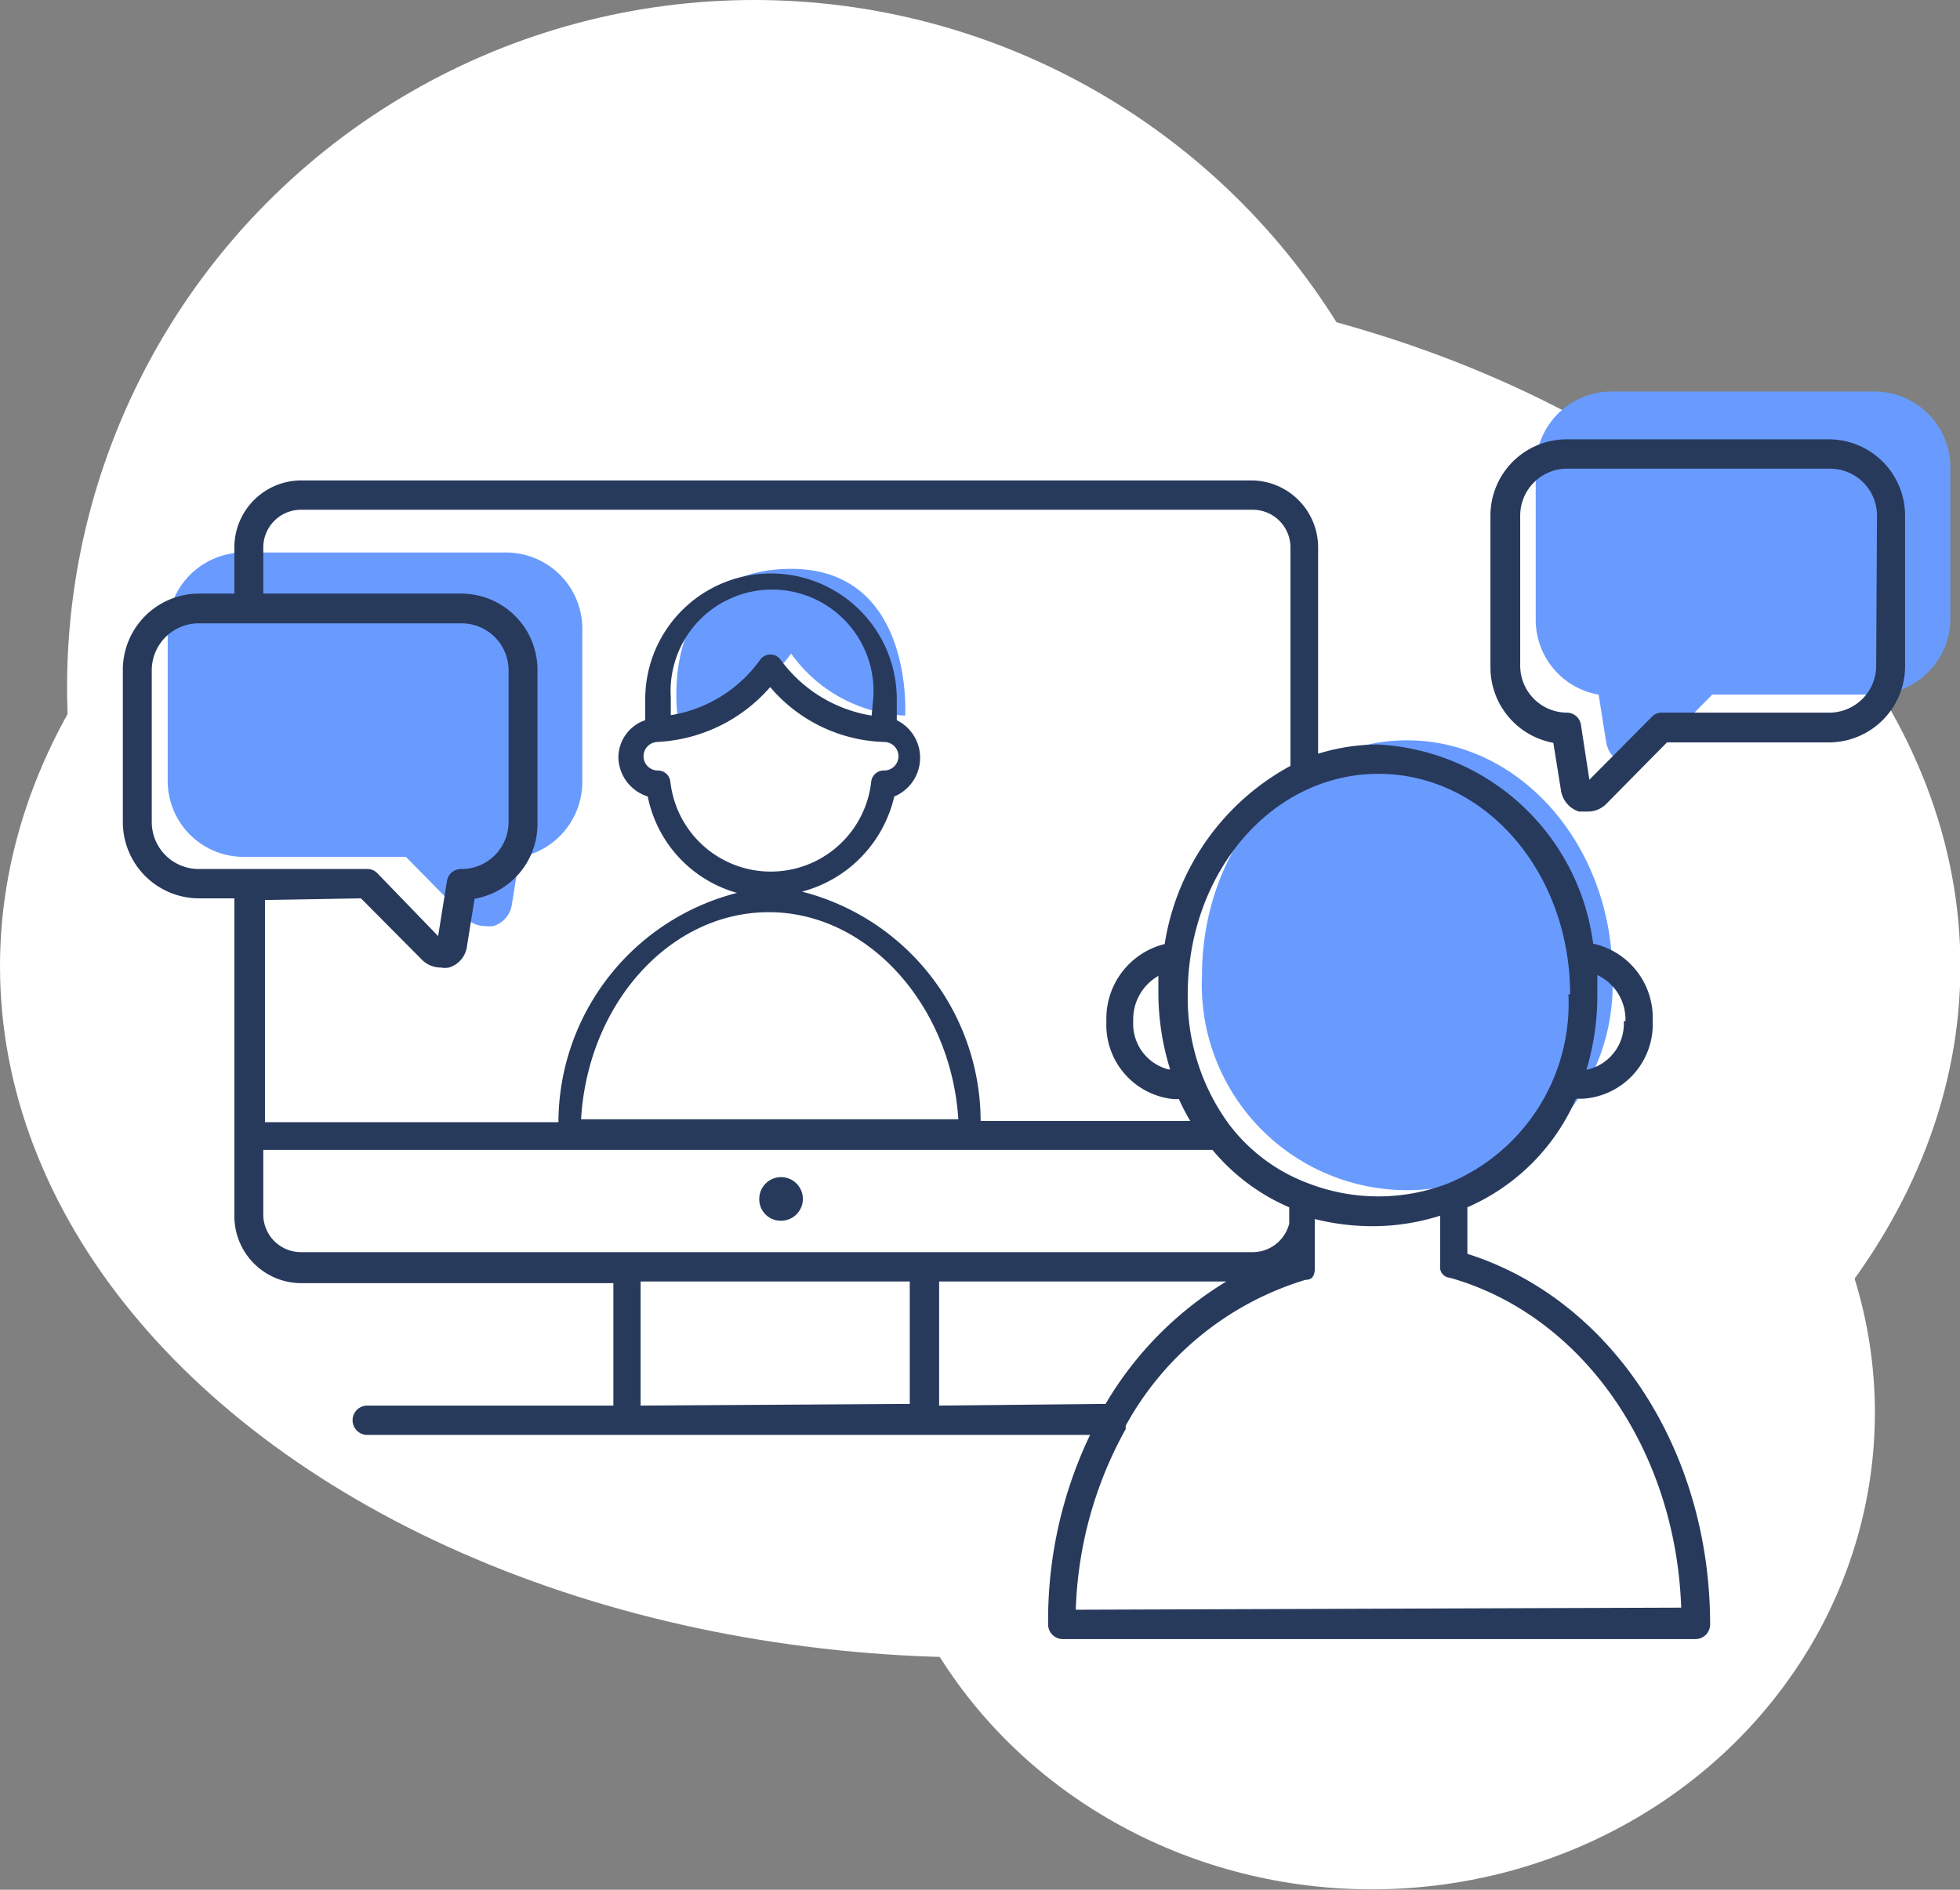 <svg xmlns="http://www.w3.org/2000/svg" viewBox="0 0 46.75 45.08"><rect x="0" y="0" width="46.75" height="45.08" fill="#808080" stroke="none"/><defs><style>.cls-1{fill:#fff;}.cls-2{fill:#699bff;}.cls-3{fill:#283a5c;}</style></defs><g id="レイヤー_2" data-name="レイヤー 2"><g id="remo"><circle class="cls-1" cx="17.99" cy="16.39" r="16.39"/><ellipse class="cls-1" cx="23.38" cy="23.05" rx="23.38" ry="16.49"/><ellipse class="cls-1" cx="32.72" cy="33.7" rx="12" ry="11.37"/><path class="cls-2" d="M44.72,9.34H38.43a1.81,1.81,0,0,0-1.8,1.82v3.62a1.81,1.81,0,0,0,1.5,1.79l.18,1.13a.65.65,0,0,0,.44.52.64.64,0,0,0,.2,0,.64.64,0,0,0,.45-.19l1.44-1.46h3.88a1.82,1.82,0,0,0,1.8-1.82V11.16A1.81,1.81,0,0,0,44.72,9.34Z"/><path class="cls-2" d="M4,15v3.62a1.81,1.81,0,0,0,1.8,1.82H9.68l1.44,1.46a.61.61,0,0,0,.45.19.64.64,0,0,0,.2,0,.63.63,0,0,0,.44-.52l.18-1.12a1.83,1.83,0,0,0,1.5-1.8V15a1.82,1.82,0,0,0-1.8-1.82H5.8A1.82,1.82,0,0,0,4,15Z"/><path class="cls-2" d="M38.46,23.27a4.9,4.9,0,1,1-9.79,0c0-3.1,2.19-5.61,4.89-5.61S38.46,20.17,38.46,23.27Z"/><path class="cls-2" d="M21.59,17.07a3.52,3.52,0,0,1-2.72-1.48,3.56,3.56,0,0,1-2.71,1.48s-.5-3.5,2.71-3.5C21.81,13.57,21.59,17.07,21.59,17.07Z"/><path class="cls-3" d="M43.63,10.48H37.35a1.82,1.82,0,0,0-1.8,1.82v3.62a1.83,1.83,0,0,0,1.5,1.8l.18,1.12a.63.63,0,0,0,.43.52l.2,0a.62.62,0,0,0,.46-.19l1.44-1.46h3.87a1.82,1.82,0,0,0,1.81-1.82V12.3A1.82,1.82,0,0,0,43.63,10.48Zm1.12,5.44A1.12,1.12,0,0,1,43.63,17h-4a.32.32,0,0,0-.24.11l-1.48,1.49-.2-1.3a.34.34,0,0,0-.34-.3,1.12,1.12,0,0,1-1.11-1.12V12.3a1.12,1.12,0,0,1,1.11-1.12h6.28a1.12,1.12,0,0,1,1.12,1.12Z"/><path class="cls-3" d="M18.62,29.12a.52.52,0,1,0-.51-.52A.51.51,0,0,0,18.62,29.12Z"/><path class="cls-3" d="M35,29.91V28.8a5,5,0,0,0,2.59-2.59h.16a1.78,1.78,0,0,0,1.67-1.86A1.81,1.81,0,0,0,38,22.51a5.46,5.46,0,0,0-5.13-4.75,4.86,4.86,0,0,0-1.43.22V13.07a1.6,1.6,0,0,0-1.59-1.61H7.18a1.6,1.6,0,0,0-1.59,1.61v1.09H4.73A1.82,1.82,0,0,0,2.93,16V19.6a1.82,1.82,0,0,0,1.8,1.83h.86V29a1.6,1.6,0,0,0,1.59,1.61h7.45v2.92H8.76a.35.35,0,1,0,0,.7H26a10.24,10.24,0,0,0-1,4.52.35.35,0,0,0,.34.35H40.44a.35.35,0,0,0,.35-.35C40.79,34.59,38.44,31,35,29.91Zm3.73-5.55a1.12,1.12,0,0,1-.89,1.16,6.17,6.17,0,0,0,.26-1.8c0-.16,0-.31,0-.46A1.17,1.17,0,0,1,38.77,24.36Zm-1.32-.64a4.64,4.64,0,0,1-2.87,4.51h0a4.63,4.63,0,0,1-3.33,0h0a4.21,4.21,0,0,1-1.88-1.39h0a5.1,5.1,0,0,1-1-3.12c0-2.9,2-5.26,4.55-5.26S37.45,20.82,37.45,23.72Zm-9.54,1.79a1.12,1.12,0,0,1-.84-1.15,1.19,1.19,0,0,1,.6-1.08c0,.15,0,.29,0,.44A6.15,6.15,0,0,0,27.91,25.51ZM5.74,20.73h-1A1.12,1.12,0,0,1,3.62,19.6V16a1.12,1.12,0,0,1,1.11-1.13H11A1.12,1.12,0,0,1,12.13,16V19.6A1.12,1.12,0,0,1,11,20.73a.34.34,0,0,0-.34.29l-.21,1.31L9,20.83a.33.33,0,0,0-.24-.1h-3Zm2.87.7,1.44,1.45a.63.63,0,0,0,.46.2.51.51,0,0,0,.2,0,.61.61,0,0,0,.43-.52l.18-1.12a1.81,1.81,0,0,0,1.5-1.8V16A1.82,1.82,0,0,0,11,14.16H6.28V13.07a.9.9,0,0,1,.9-.91h22.7a.9.9,0,0,1,.9.91v5.2a5.86,5.86,0,0,0-3,4.25,1.83,1.83,0,0,0-1.39,1.84A1.78,1.78,0,0,0,28,26.22h.12a5.12,5.12,0,0,0,.27.52h-5a5.66,5.66,0,0,0-4.26-5.47A3.06,3.06,0,0,0,21.33,19a1,1,0,0,0,.06-1.82v-.5a3,3,0,1,0-6,0v.5a.94.94,0,0,0-.64.9,1,1,0,0,0,.7.92,3,3,0,0,0,2.13,2.3,5.66,5.66,0,0,0-4.26,5.47h-7v-5.3Zm12.18-4.36a3.35,3.35,0,0,1-2.17-1.33.3.3,0,0,0-.49,0A3.26,3.26,0,0,1,16,17.06v-.42a2.42,2.42,0,1,1,4.83,0Zm-5.13.63h0a3.81,3.81,0,0,0,2.71-1.31,3.71,3.71,0,0,0,2.72,1.31.34.34,0,0,1,0,.68h0a.3.3,0,0,0-.31.27,2.41,2.41,0,0,1-4.79,0,.3.3,0,0,0-.3-.27h0a.34.34,0,0,1,0-.68Zm7.2,9h-9c.16-2.75,2.11-4.94,4.48-4.94S22.7,24,22.86,26.73ZM6.28,29V27.43H28.92a4.88,4.88,0,0,0,1.83,1.37v.39a.9.9,0,0,1-.87.68H7.18A.9.9,0,0,1,6.28,29Zm9,4.53V30.57h6.42v2.92Zm7.12,0V30.57h6.85a8.39,8.39,0,0,0-2.88,2.92Zm3.26,4.87a9.46,9.46,0,0,1,1.19-4.31s0,0,0-.08a7.3,7.3,0,0,1,4.29-3.48c.16,0,.2-.09.22-.22v-1c0-.15,0-.23,0-.23a5.63,5.63,0,0,0,1.44.17A5.29,5.29,0,0,0,34.35,29v1c0,.06,0,.17,0,.2a.25.25,0,0,0,.23.28c3.16.89,5.39,4.1,5.52,7.87Z"/></g></g></svg>
